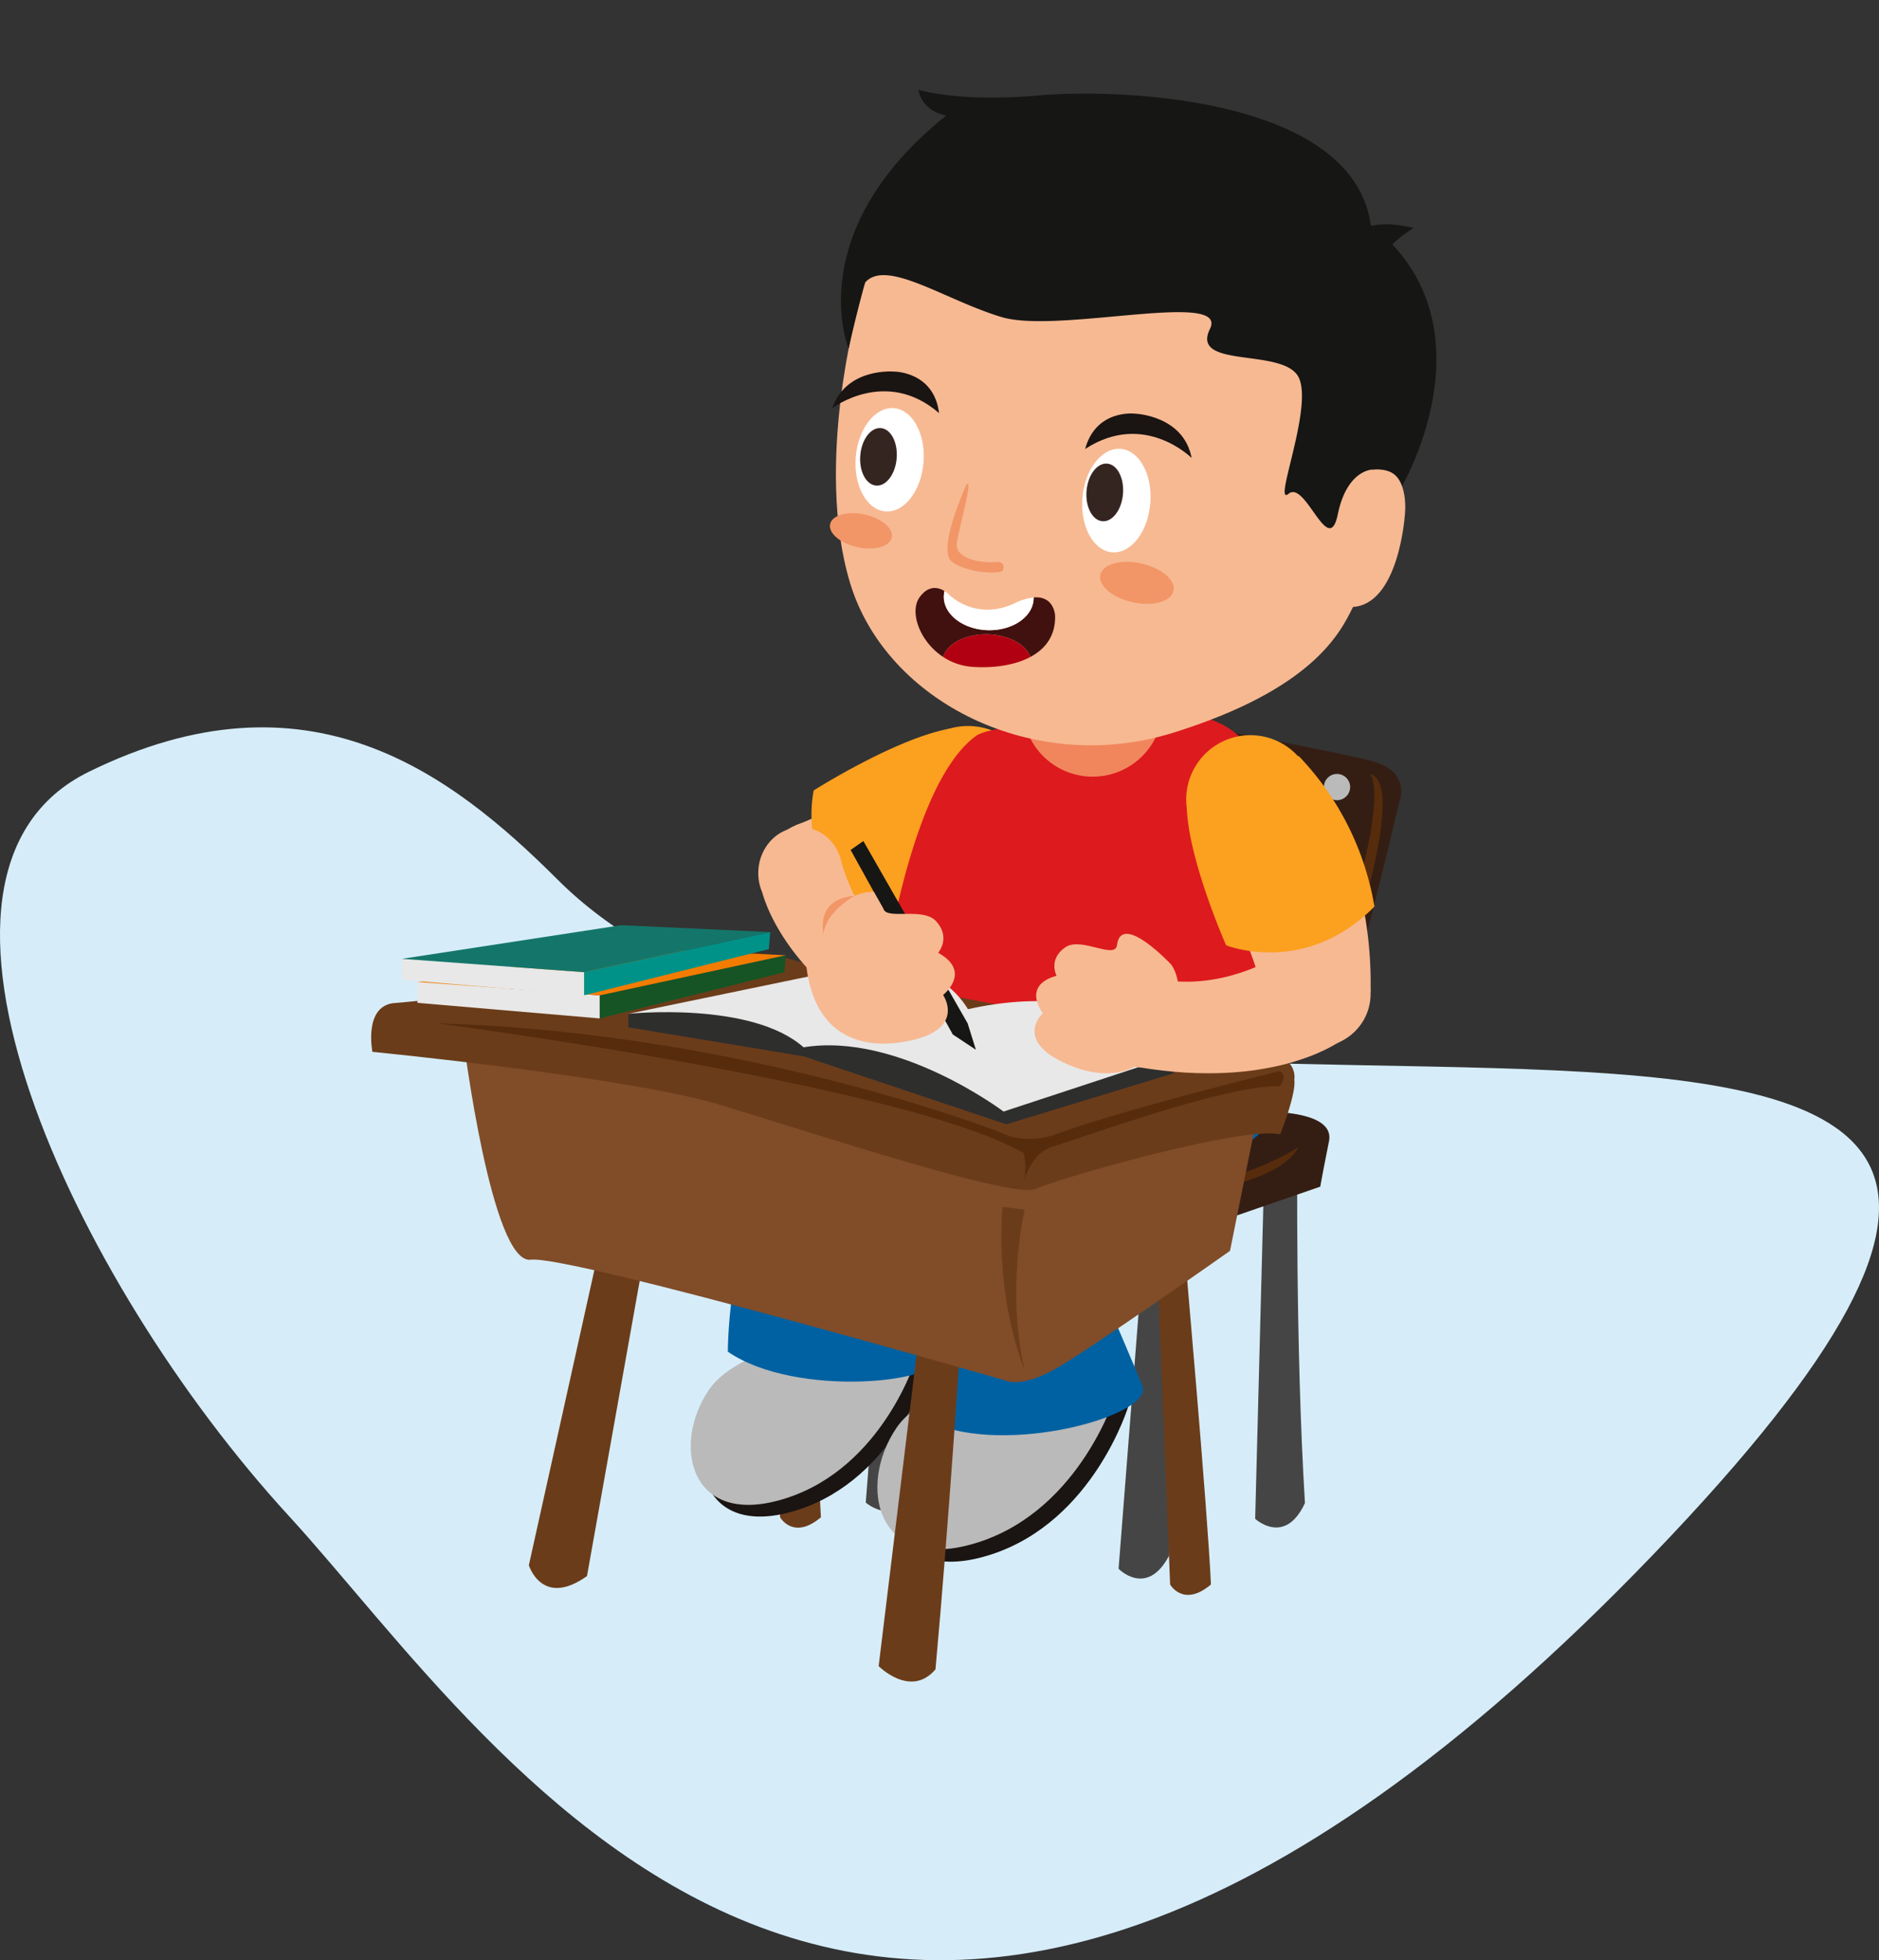 <svg xmlns="http://www.w3.org/2000/svg" xmlns:xlink="http://www.w3.org/1999/xlink" width="479.427" height="500" viewBox="0 0 479.427 500">
  <rect x="0" y="0" width="479.427" height="500" fill="#333333" stroke="none"/>
  <defs>
    <clipPath id="clip-path">
      <rect id="Rectángulo_1253" data-name="Rectángulo 1253" width="479.427" height="314.472" fill="#d6edf9"/>
    </clipPath>
    <clipPath id="clip-path-2">
      <rect id="Rectángulo_1255" data-name="Rectángulo 1255" width="320.775" height="428.922" fill="#f29667"/>
    </clipPath>
  </defs>
  <g id="nino-sentado" transform="translate(-832.496 -674.304)">
    <g id="Grupo_2133" data-name="Grupo 2133" transform="translate(832.496 859.833)">
      <g id="Grupo_2132" data-name="Grupo 2132" clip-path="url(#clip-path)">
        <path id="Trazado_3496" data-name="Trazado 3496" d="M142.315,38.878C114.968,11.594,78.621-16.162,22.63,11.353c-52.781,25.936-3.864,129.911,51.022,189.742S223.127,417.7,421.859,210.954,249.541,145.862,142.315,38.878" transform="translate(0 0)" fill="#d6edf9"/>
      </g>
    </g>
    <g id="Grupo_2137" data-name="Grupo 2137" transform="translate(927.193 674.304)">
      <g id="Grupo_2136" data-name="Grupo 2136" clip-path="url(#clip-path-2)">
        <path id="Trazado_3659" data-name="Trazado 3659" d="M222.947,273.716a17.106,17.106,0,1,0,7.416,23.03,17.112,17.112,0,0,0-7.416-23.03" transform="translate(-62.965 -86.431)" fill="#f8ab7f"/>
        <path id="Trazado_3660" data-name="Trazado 3660" d="M165.841,308.665a12.843,12.843,0,1,0,5.57,17.29,12.842,12.842,0,0,0-5.57-17.29" transform="translate(-46.784 -97.692)" fill="#f7b992"/>
        <path id="Trazado_3661" data-name="Trazado 3661" d="M209.693,305.938a97.631,97.631,0,0,1-43.976,17.069,25.911,25.911,0,0,1-7.155-24.526s20.318-7.414,33.691-21.791c17.117,15.694,17.439,29.249,17.439,29.249" transform="translate(-50.193 -87.976)" fill="#f7b992"/>
        <path id="Trazado_3662" data-name="Trazado 3662" d="M223.106,273.4a17.1,17.1,0,1,0,7.418,23.024,17.1,17.1,0,0,0-7.418-23.024" transform="translate(-63.017 -86.331)" fill="#fca01f"/>
        <path id="Trazado_3663" data-name="Trazado 3663" d="M217.963,300.01a76.058,76.058,0,0,1-36.629,25.806c-21.286-15.557-16.02-37.545-16.02-37.545s20.667-13.113,34.513-15.716c17.222,17.728,18.137,27.456,18.137,27.456" transform="translate(-52.379 -86.661)" fill="#fca01f"/>
        <path id="Trazado_3664" data-name="Trazado 3664" d="M148.087,443.584l3.346,83.3s3.347,5.949,10.412,0c-.849-19.026-6.879-87.016-6.879-87.016Z" transform="translate(-47.086 -139.859)" fill="#6b3c1a"/>
        <path id="Trazado_3665" data-name="Trazado 3665" d="M333.072,433.814l-2.358,90.568s7.571,7.053,12.7-4.013c-2.474-40.485-1.936-89.574-1.936-89.574Z" transform="translate(-105.153 -136.975)" fill="#464545"/>
        <path id="Trazado_3666" data-name="Trazado 3666" d="M286.68,453.071l-7.065,90.323s7.193,7.436,12.893-3.348c-.366-40.559,2.725-89.553,2.725-89.553Z" transform="translate(-88.906 -143.238)" fill="#464545"/>
        <path id="Trazado_3667" data-name="Trazado 3667" d="M305.511,415.863s23.8-1.859,21.94,7.437-2.231,11.568-2.231,11.568l-37.061,12.791s-5.7,4.647-22.065-4.277,13.125-19.338,19.764-21.568,19.653-5.951,19.653-5.951" transform="translate(-83.056 -132.179)" fill="#341e13"/>
        <path id="Trazado_3668" data-name="Trazado 3668" d="M288.542,442.236s26.03-4.293,39.789-13.217c-5.95,11.528-39.789,13.217-39.789,13.217" transform="translate(-91.745 -136.41)" fill="#562c0c"/>
        <path id="Trazado_3669" data-name="Trazado 3669" d="M229.635,420.694l-7.065,90.323s5.578,5.069,12.893.372c-.365-40.56,2.725-93.273,2.725-93.273Z" transform="translate(-70.768 -132.944)" fill="#464545"/>
        <path id="Trazado_3670" data-name="Trazado 3670" d="M192.1,428.315l-7.065,90.323s5.577,5.07,12.893.371c-.365-40.559,2.725-93.272,2.725-93.272Z" transform="translate(-58.834 -135.367)" fill="#464545"/>
        <path id="Trazado_3671" data-name="Trazado 3671" d="M181.5,509.587s-8.34,27.736-33.073,35.789-29.486-13.525-19.844-27.61,49.466-18.086,52.917-8.179" transform="translate(-39.405 -160.286)" fill="#1a1412"/>
        <path id="Trazado_3672" data-name="Trazado 3672" d="M177.128,505.214S168.788,532.95,144.055,541s-29.487-13.524-19.845-27.609,49.466-18.087,52.918-8.18" transform="translate(-38.015 -158.895)" fill="#bababa"/>
        <path id="Trazado_3673" data-name="Trazado 3673" d="M176.352,430.23s10.191,42.859,11.822,50.746-37.379,11.681-54.743-.282c0,0,.028-37.059,15.767-49.308,10.4-8.088,27.153-1.155,27.153-1.155" transform="translate(-42.426 -135.916)" fill="#0061a2"/>
        <path id="Trazado_3674" data-name="Trazado 3674" d="M301.4,330.059s21.94,11.155,24.915,3.719,11.9-45.738,11.9-45.738,3.347-7.438-5.95-10.413-82.553-15.99-82.553-15.99L238.927,301.8Z" transform="translate(-75.969 -83.19)" fill="#341e13"/>
        <path id="Trazado_3675" data-name="Trazado 3675" d="M368.791,289.443s2.6,1.86,0,15.99-10.308,36.815-10.308,36.815h2.871s17.849-50.388,7.437-52.805" transform="translate(-113.983 -92.031)" fill="#562c0c"/>
        <path id="Trazado_3676" data-name="Trazado 3676" d="M363.114,292.79a3.346,3.346,0,1,0-3.346,3.347,3.346,3.346,0,0,0,3.346-3.347" transform="translate(-113.327 -92.031)" fill="#bababa"/>
        <path id="Trazado_3677" data-name="Trazado 3677" d="M350.684,351.622a3.346,3.346,0,1,0-3.347,3.347,3.347,3.347,0,0,0,3.347-3.347" transform="translate(-109.375 -110.737)" fill="#bababa"/>
        <path id="Trazado_3678" data-name="Trazado 3678" d="M313.961,377.662s11.156,30.616-17.849,38.177-37.557,9.792-37.557,9.792,8.924-43.743,30.492-46.414,24.914-1.556,24.914-1.556" transform="translate(-82.21 -120.008)" fill="#0061a2"/>
        <path id="Trazado_3679" data-name="Trazado 3679" d="M271.336,267.847s12.962,1.439,16.07,14.73c7.192,26.883,9.72,61.8,9.72,61.8S281.88,365.5,239.489,355.833s-49.086-15-49.086-15,6.476-54.911,24.493-67.975c6.1-4.421,56.44-5.013,56.44-5.013" transform="translate(-60.54 -85.164)" fill="#dd1a1e"/>
        <path id="Trazado_3680" data-name="Trazado 3680" d="M254.9,523.134s-8.823,29.342-34.986,37.86-31.192-14.306-20.992-29.2,52.327-19.133,55.978-8.655" transform="translate(-61.684 -164.493)" fill="#1a1412"/>
        <path id="Trazado_3681" data-name="Trazado 3681" d="M250.274,518.509s-8.822,29.341-34.986,37.861S184.1,542.063,194.3,527.162s52.328-19.132,55.978-8.654" transform="translate(-60.213 -163.022)" fill="#bababa"/>
        <path id="Trazado_3682" data-name="Trazado 3682" d="M240.975,448.1s17.477,40.438,20.452,47.923-34.784,17.99-53.961,9.225S240.975,448.1,240.975,448.1" transform="translate(-64.63 -142.478)" fill="#0061a2"/>
        <path id="Trazado_3683" data-name="Trazado 3683" d="M77.97,460.1,59,545.547s3.347,10.944,14.834,2.763L89.124,462.7Z" transform="translate(-18.761 -146.292)" fill="#6b3c1a"/>
        <path id="Trazado_3684" data-name="Trazado 3684" d="M200.64,493.354l-10.784,88.5s8.182,8.264,14.5.826c3.347-36.443,6.706-88.214,6.706-88.214Z" transform="translate(-60.366 -156.866)" fill="#6b3c1a"/>
        <path id="Trazado_3685" data-name="Trazado 3685" d="M293.994,468.723l3.346,83.3s3.347,5.951,10.413,0c-.85-19.026-6.88-87.015-6.88-87.015Z" transform="translate(-93.478 -147.853)" fill="#6b3c1a"/>
        <path id="Trazado_3686" data-name="Trazado 3686" d="M34.472,388.271s7.2,57.647,17.2,56.406,121.218,30.836,121.218,30.836,3.6,1.88,12-2.632S230.1,442.421,230.1,442.421l7.2-35.725-58.409,13.161L87.28,396.92s-50.008-10.906-52.808-8.649" transform="translate(-10.961 -123.356)" fill="#814c28"/>
        <path id="Trazado_3687" data-name="Trazado 3687" d="M.321,381.541s65.2,6.393,88.8,13.539,74.813,24.066,80.414,21.434,52.808-16.171,62.409-13.914c4.4-11.377,3.6-13.912,3.6-13.912s1.2-5.642-7.2-7.146-94.815-15.417-122.82-24.066c-11.458-2.966-26,0-26,0s-49.208,9.777-74.012,11.658c-7.441,1.1-5.188,12.408-5.188,12.408" transform="translate(0 -113.244)" fill="#6b3c1a"/>
        <path id="Trazado_3688" data-name="Trazado 3688" d="M24.694,382.716s119.22,15.543,149.625,33.093a15.474,15.474,0,0,1,0,7.521s1.6-7.521,7.734-9.276,44.275-15.793,57.61-15.292c2.287-3.013,0-3.844,0-3.844s-40.54,9.86-57.876,16.378c-8.021,2.419-13.336-.752-13.336-.752s-65.076-25.57-143.757-27.827" transform="translate(-7.852 -121.688)" fill="#562c0c"/>
        <path id="Trazado_3689" data-name="Trazado 3689" d="M241.695,452.08s-4.8,20.265,0,40.948c-8-21.059-5.6-41.7-5.6-41.7Z" transform="translate(-74.961 -143.503)" fill="#6b3c1a"/>
        <path id="Trazado_3690" data-name="Trazado 3690" d="M279.485,255.927A17.875,17.875,0,1,0,261.609,273.8a17.875,17.875,0,0,0,17.876-17.874" transform="translate(-77.498 -75.691)" fill="#f1865c"/>
        <path id="Trazado_3691" data-name="Trazado 3691" d="M179.486,94.618s-11.166,39.852-2.01,70.235,46.92,49.341,82.534,38.2,42.534-25.462,45.8-32.068c11.672-.786,13.2-23.234,13.2-23.234s1.8-13.333-8.238-11.81c.658-5.284,1.363-14.841,1.363-14.841s11.658-54.346-55.541-68.06-77.11,41.572-77.11,41.572" transform="translate(-55.283 -16.171)" fill="#f7b992"/>
        <path id="Trazado_3692" data-name="Trazado 3692" d="M204.7,222.26c2.332-3.226,4.864-2.491,6.346-1.579a6.082,6.082,0,0,0-.174,1.307c-.121,4.631,4.916,8.513,11.244,8.678s11.563-3.456,11.68-8.084c0-.093,0-.18,0-.269,5.256-.456,5.467,4.6,5.467,4.6.153,5.169-2.477,8.527-6.278,10.563-1.194-3.179-5.589-5.62-10.89-5.754-5.62-.147-10.359,2.349-11.383,5.767-6.07-3.977-8.673-11.548-6.009-15.233" transform="translate(-64.756 -69.92)" fill="#40110f"/>
        <path id="Trazado_3693" data-name="Trazado 3693" d="M225.483,231.029c-6.328-.165-11.365-4.048-11.244-8.679a6.094,6.094,0,0,1,.174-1.307,6.6,6.6,0,0,1,1.292,1.027s6.679,6.764,16.639,2.068a14.342,14.342,0,0,1,4.815-1.463c0,.089.009.177,0,.269-.117,4.629-5.346,8.247-11.68,8.085" transform="translate(-68.119 -70.283)" fill="#fff"/>
        <path id="Trazado_3694" data-name="Trazado 3694" d="M225.383,237.234c5.3.134,9.7,2.575,10.89,5.754-4.221,2.265-9.881,2.893-14.788,2.544A15.576,15.576,0,0,1,214,243c1.024-3.419,5.763-5.915,11.383-5.768" transform="translate(-68.043 -75.429)" fill="#b00011"/>
        <path id="Trazado_3695" data-name="Trazado 3695" d="M220.428,181.164s-7.687,16.681-3.649,19.685,12.485,3.163,12.929,2.207.287-2.472-1.91-2.162-10.623-.372-9.8-5.05,4.288-16.664,2.425-14.68" transform="translate(-68.554 -57.533)" fill="#f29667"/>
        <path id="Trazado_3696" data-name="Trazado 3696" d="M187.412,198.132c-.5,2.307-4.429,3.406-8.774,2.459s-7.458-3.585-6.955-5.887,4.432-3.405,8.773-2.456,7.458,3.581,6.956,5.883" transform="translate(-54.571 -61.019)" fill="#f29667"/>
        <path id="Trazado_3697" data-name="Trazado 3697" d="M291.424,217.518c-.6,2.736-5.263,4.042-10.419,2.918s-8.857-4.255-8.262-6.994,5.262-4.04,10.422-2.917,8.854,4.256,8.26,6.992" transform="translate(-86.701 -66.81)" fill="#f29667"/>
        <path id="Trazado_3698" data-name="Trazado 3698" d="M202.639,40.142c-6.616-1.314-7.11-6.563-7.11-6.563s10.265,3.268,30.724,1.444,80.065.306,84.681,33.012c.108.081.205.168.312.251,2.408-.614,5.856-.566,10.69.545a26.95,26.95,0,0,0-5.479,4.214c23.74,25.252,2.455,61.62,2.455,61.62s-.548-4.748-7.536-4.213c0,0-6.5.009-8.848,11.422s-8.227-8.815-12.556-5.254,7.035-23.631,2.179-30.341-27.17-1.679-22.243-11.7-38.716,1.3-53.121-3.012-29.491-15.05-34.876-8.8c-2.529,9.137-4.191,16.839-4.191,16.839S165.4,69.955,202.639,40.142" transform="translate(-55.887 -10.677)" fill="#161615"/>
        <path id="Trazado_3704" data-name="Trazado 3704" d="M172.491,148.284s13.746-10.471,27.258,1.261c-1.284-10.542-11.316-10.586-11.316-10.586s-12.285-1.224-15.941,9.325" transform="translate(-54.845 -44.169)" fill="#1a1412"/>
        <path id="Trazado_3705" data-name="Trazado 3705" d="M294.279,165.993s-12.1-12.157-27.181-2.291c2.792-10.276,12.735-9.018,12.735-9.018s12.349.385,14.446,11.309" transform="translate(-84.926 -49.168)" fill="#1a1412"/>
        <path id="Trazado_3706" data-name="Trazado 3706" d="M266.05,180.446c-.565,7.292,2.861,13.471,7.651,13.805s9.124-5.307,9.69-12.6-2.864-13.47-7.651-13.8-9.126,5.306-9.69,12.6" transform="translate(-84.574 -53.365)" fill="#fff"/>
        <path id="Trazado_3707" data-name="Trazado 3707" d="M276.915,181.05c-.314,4.061-2.655,7.208-5.224,7.028s-4.4-3.613-4.089-7.674,2.655-7.206,5.226-7.028,4.4,3.615,4.087,7.674" transform="translate(-85.075 -55.124)" fill="#352521"/>
        <path id="Trazado_3708" data-name="Trazado 3708" d="M181.255,165.207c-.564,7.275,2.854,13.442,7.633,13.777s9.108-5.3,9.668-12.572-2.853-13.445-7.631-13.777-9.108,5.3-9.671,12.572" transform="translate(-57.612 -48.527)" fill="#fff"/>
        <path id="Trazado_3709" data-name="Trazado 3709" d="M192.254,167.75c-.314,4.051-2.649,7.193-5.214,7.014s-4.4-3.61-4.08-7.66,2.648-7.192,5.215-7.013,4.392,3.609,4.079,7.659" transform="translate(-58.162 -50.9)" fill="#352521"/>
        <path id="Trazado_3710" data-name="Trazado 3710" d="M96.233,377.929v3.448l44.695,7.4,51.727,17.342,42.728-13.02v-2.463l-9.061-4.164-54.094-2.28-26.4-7.439-22.882-1.442L107.7,376.758Z" transform="translate(-30.598 -119.335)" fill="#2e2e2d"/>
        <path id="Trazado_3711" data-name="Trazado 3711" d="M96.233,373.365l53.623-11.1s22.837-6.612,33.026,9.925c37.8-8.429,52.5,11.821,52.5,11.821L191.955,398.3S165,377.971,140.928,381.913c-13.335-11.827-44.695-8.548-44.695-8.548" transform="translate(-30.598 -114.772)" fill="#e8e8e8"/>
        <path id="Trazado_3712" data-name="Trazado 3712" d="M349.939,352.442a13.464,13.464,0,1,0,10.621,15.806,13.464,13.464,0,0,0-10.621-15.806" transform="translate(-106.16 -111.981)" fill="#f8ab7f"/>
        <path id="Trazado_3713" data-name="Trazado 3713" d="M285.624,365.375A11.608,11.608,0,1,0,294.775,379a11.609,11.609,0,0,0-9.152-13.627" transform="translate(-86.414 -116.104)" fill="#f8ab7f"/>
        <path id="Trazado_3714" data-name="Trazado 3714" d="M337.16,378.618c-.526.216-17.061,11.925-50.875,6.221-5.4-16.821,4.46-22.735,4.46-22.735s15.281,4.956,34.977-7.859c16.769,11.949,11.438,24.373,11.438,24.373" transform="translate(-90.513 -112.635)" fill="#f7b992"/>
        <path id="Trazado_3715" data-name="Trazado 3715" d="M336.936,357.552a13.466,13.466,0,1,0,18.789-3.1,13.467,13.467,0,0,0-18.789,3.1" transform="translate(-106.33 -111.899)" fill="#f7b992"/>
        <path id="Trazado_3716" data-name="Trazado 3716" d="M342.5,300.233a102.392,102.392,0,0,1,10.906,48.245c-13.524,9.827-26.542,3.63-26.542,3.63s-4.55-22.219-17.4-38.312c18.927-15.33,33.033-13.564,33.033-13.564" transform="translate(-98.399 -95.442)" fill="#f7b992"/>
        <path id="Trazado_3717" data-name="Trazado 3717" d="M307.978,281.8a16.391,16.391,0,1,0,22.872-3.78,16.386,16.386,0,0,0-22.872,3.78" transform="translate(-96.949 -87.425)" fill="#fca01f"/>
        <path id="Trazado_3718" data-name="Trazado 3718" d="M333.733,282.8a72.847,72.847,0,0,1,19.285,38.358c-17.748,17.977-37.844,9.883-37.844,9.883s-9.512-21.441-10.026-34.933C324.385,282.3,333.733,282.8,333.733,282.8" transform="translate(-97.025 -89.919)" fill="#fca01f"/>
        <path id="Trazado_3719" data-name="Trazado 3719" d="M250.283,369.5s-7.045,6.34,4.587,12.223c9.044,4.572,20.115,5.282,26.726-6.481s1.43-18.188,1.43-18.188-12.727-13.579-13.813-4.95c-.477,3.791-9.107-2.207-13.169.561-4.484,3.057-2.256,7.266-2.256,7.266-9.094,2.524-3.5,9.57-3.5,9.57" transform="translate(-78.907 -111.043)" fill="#f7b992"/>
        <path id="Trazado_3720" data-name="Trazado 3720" d="M179.373,316.815l26.07,47.066,5.888,3.9-2.095-6.724-26.614-46.515Z" transform="translate(-57.033 -100.013)" fill="#161615"/>
        <path id="Trazado_3721" data-name="Trazado 3721" d="M186.415,355.371a10.657,10.657,0,0,0-.031-10.113,9.474,9.474,0,0,0-3.311-3.519c-.231-.145-.467-.267-.7-.387a.394.394,0,0,0-.016-.061s-10.956-5-16.265-22.788a11.615,11.615,0,0,0-.544-1.923c0-.028-.013-.058-.02-.085a.03.03,0,0,0-.011,0,11.135,11.135,0,0,0-4.522-5.572c-5.136-3.174-11.719-1.237-14.714,4.328a12.389,12.389,0,0,0-.47,10.69l0,0c.173.384,3.141,13.727,20.017,27.406a88.8,88.8,0,0,0,7.21,5.268v0c.224.169.46.333.7.484,4.422,2.735,10.1,1.063,12.682-3.731" transform="translate(-46.046 -98.376)" fill="#f7b992"/>
        <path id="Trazado_3722" data-name="Trazado 3722" d="M196.391,349.068s3.342-3.8-.539-8.068c-3.313-3.639-12.737-.237-13.444-3.211l0,0-2.427-4.279a11.918,11.918,0,0,0-4.975,1.065,51.733,51.733,0,0,0-8.127,4.3s-6.943,5.356-3.014,19.152,15.551,15.792,26.028,13.3c13.478-3.208,7.76-11.5,7.76-11.5s7.517-5.9-1.261-10.755" transform="translate(-51.719 -106.037)" fill="#f7b992"/>
        <path id="Trazado_3723" data-name="Trazado 3723" d="M177,335.084s-7.14,3.876-7.884,9.654c-1.553-9.654,7.884-9.654,7.884-9.654" transform="translate(-53.719 -106.543)" fill="#f29667"/>
        <path id="Trazado_3724" data-name="Trazado 3724" d="M17.315,372.572l46.512,3.976v-5.889l-46.512-3.407Z" transform="translate(-5.505 -116.771)" fill="#e8e8e8"/>
        <path id="Trazado_3725" data-name="Trazado 3725" d="M85.51,373.367l47.114-11.775.36-4.344L85.51,367.479Z" transform="translate(-27.189 -113.59)" fill="#165425"/>
        <path id="Trazado_3726" data-name="Trazado 3726" d="M17.315,363.25l46.512,3.408,47.475-10.23-37.992-1.762Z" transform="translate(-5.505 -112.769)" fill="#f27c00"/>
        <path id="Trazado_3727" data-name="Trazado 3727" d="M11.5,363.912l46.512,3.976V362L11.5,358.591Z" transform="translate(-3.656 -114.017)" fill="#e8e8e8"/>
        <path id="Trazado_3728" data-name="Trazado 3728" d="M79.693,364.708l47.115-11.775.359-4.344L79.693,358.82Z" transform="translate(-25.339 -110.837)" fill="#009289"/>
        <path id="Trazado_3729" data-name="Trazado 3729" d="M11.5,354.59,58.01,358l47.474-10.23-37.992-1.762Z" transform="translate(-3.656 -110.016)" fill="#14766a"/>
      </g>
    </g>
  </g>
</svg>
